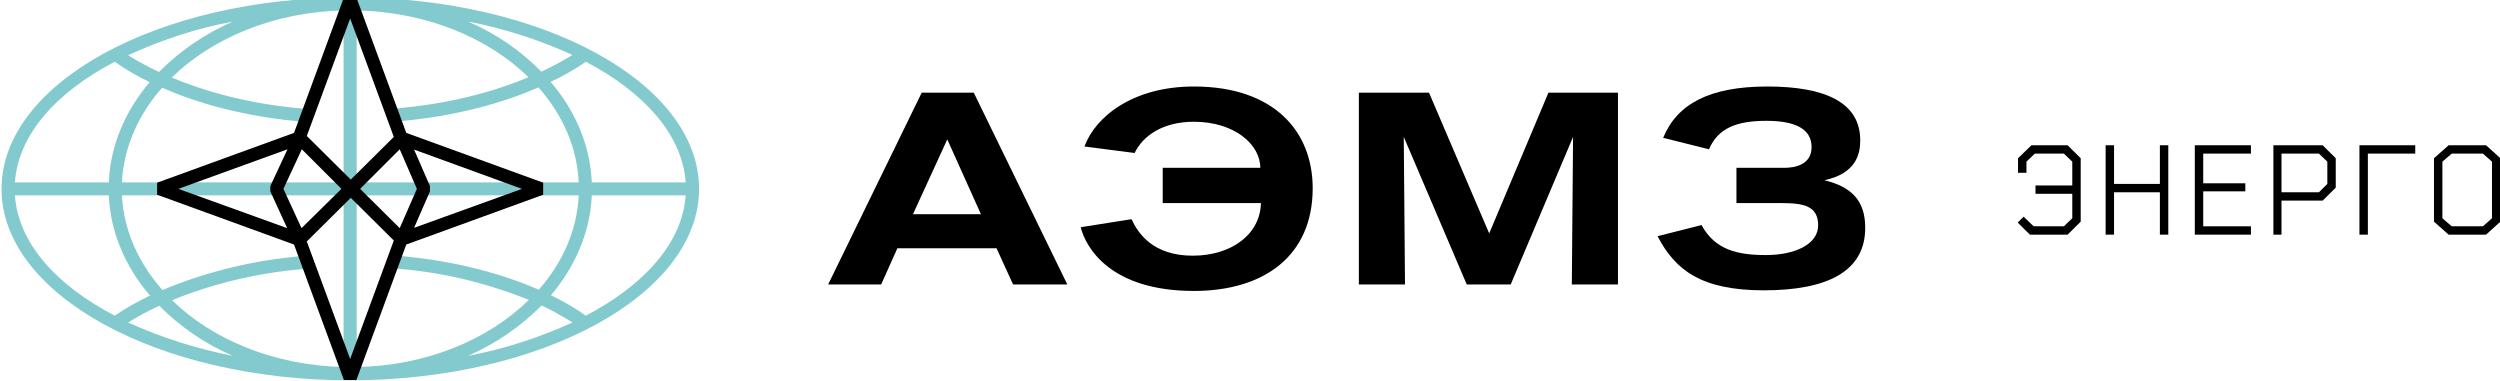 <?xml version="1.0" encoding="UTF-8"?> <svg xmlns="http://www.w3.org/2000/svg" width="210" height="32" viewBox="0 0 210 32" fill="none"> <g clip-path="url(#clip0_501_1148)"> <path d="M85.097 23.893L83.709 20.853H75.38L74.018 23.893H69.565L77.423 7.785H81.797L89.654 23.893H85.097ZM79.571 11.708L76.689 17.995H82.399L79.571 11.708Z" fill="black"></path> <path d="M95.048 18.411C95.598 19.606 96.856 21.477 100.182 21.477C103.508 21.477 105.866 19.632 105.918 17.06H97.668V14.098H105.866C105.866 12.15 103.718 10.227 100.287 10.227C97.72 10.227 96.017 11.37 95.31 12.851L91.093 12.306C92.036 9.76 95.205 7.266 100.287 7.266C107.018 7.266 110.266 11.033 110.266 15.813C110.266 21.451 106.232 24.439 100.287 24.439C93.32 24.439 91.224 20.853 90.779 19.087L95.048 18.411Z" fill="black"></path> <path d="M132.033 23.893C132.033 23.061 132.138 11.5 132.138 11.5L126.9 23.893H123.206L117.916 11.5C117.916 11.5 118.02 23.269 118.02 23.893H114.144V7.785H120.037L125.092 19.606L130.069 7.785H135.91V23.893H132.033Z" fill="black"></path> <path d="M145.861 14.098H149.869C150.733 14.098 152.173 13.865 152.173 12.358C152.173 10.851 150.838 10.149 148.376 10.149C145.914 10.149 144.316 10.747 143.556 12.54L139.706 11.578C140.885 8.695 143.661 7.266 148.454 7.266C153.247 7.266 156.259 8.565 156.259 11.786C156.259 12.903 155.945 14.566 153.247 15.138C155.474 15.683 156.679 16.8 156.679 19.139C156.679 22.802 153.483 24.387 148.166 24.387C142.849 24.387 140.701 22.646 139.235 19.84L142.928 18.905C144.08 21.009 145.966 21.425 148.349 21.425C150.733 21.425 152.724 20.541 152.724 18.931C152.724 17.32 151.545 17.06 149.685 17.06H145.861V14.098Z" fill="black"></path> <path d="M58.721 15.865C58.721 6.98 45.599 -0.217 29.438 -0.217H29.412C13.277 -0.217 0.129 6.98 0.129 15.865C0.129 24.75 13.277 31.947 29.412 31.947H29.438C45.599 31.921 58.721 24.724 58.721 15.865ZM57.594 15.319H49.711C49.58 12.202 48.322 9.292 46.253 6.876C47.275 6.408 48.27 5.837 49.213 5.187C54.163 7.785 57.333 11.37 57.594 15.319ZM44.42 25.192C41.015 28.543 35.803 30.726 29.962 30.829V16.41H48.611C48.48 19.346 47.249 22.074 45.258 24.334C42.508 23.139 38.422 21.866 33.026 21.451L32.948 22.542C36.877 22.802 40.753 23.711 44.42 25.192ZM25.797 21.477C21.607 21.788 17.521 22.75 13.644 24.36C11.627 22.074 10.396 19.346 10.239 16.41H28.862V30.829C23.047 30.7 17.861 28.543 14.456 25.218C18.097 23.737 21.947 22.854 25.876 22.568L25.797 21.477ZM14.43 6.512C17.835 3.187 23.021 1.004 28.862 0.874V15.319H10.239C10.396 12.384 11.601 9.656 13.618 7.369C16.342 8.565 20.402 9.838 25.797 10.253L25.876 9.162C20.899 8.772 17.075 7.629 14.43 6.512ZM45.075 15.319H29.962V0.874C35.803 1.004 40.989 3.161 44.394 6.486C41.748 7.603 37.898 8.746 32.948 9.136L33.026 10.227C38.396 9.812 42.482 8.539 45.232 7.343C47.249 9.63 48.48 12.358 48.611 15.319H45.075ZM48.087 4.616C47.249 5.135 46.358 5.603 45.468 6.018C43.713 4.226 41.617 2.797 39.312 1.81C42.325 2.381 45.284 3.342 48.087 4.616ZM13.356 6.044C12.466 5.629 11.601 5.161 10.763 4.641C13.566 3.342 16.525 2.381 19.564 1.81C17.233 2.823 15.137 4.252 13.356 6.044ZM9.637 5.187C10.553 5.837 11.549 6.408 12.57 6.902C10.527 9.318 9.27 12.202 9.139 15.319H1.255C1.517 11.37 4.66 7.785 9.637 5.187ZM1.255 16.41H9.139C9.27 19.502 10.527 22.412 12.597 24.828C11.575 25.322 10.58 25.867 9.637 26.517C4.66 23.919 1.517 20.36 1.255 16.41ZM10.763 27.088C11.601 26.569 12.466 26.101 13.382 25.685C15.163 27.478 17.259 28.907 19.564 29.894C16.525 29.297 13.566 28.361 10.763 27.088ZM45.494 25.659C46.384 26.075 47.249 26.569 48.087 27.088C45.284 28.361 42.351 29.323 39.312 29.894C41.617 28.881 43.713 27.452 45.494 25.659ZM49.213 26.517C48.296 25.867 47.301 25.296 46.279 24.802C48.322 22.386 49.58 19.502 49.711 16.41H57.594C57.333 20.36 54.163 23.919 49.213 26.517Z" fill="#83CACF"></path> <path d="M29.229 -0.217H28.889L24.698 11.162L13.2 15.345V16.358L24.698 20.541L28.889 31.921H29.936L34.127 20.541L45.626 16.358V15.345L34.127 11.162L29.936 -0.217H29.229V-0.217ZM29.413 1.55L33.08 11.5L29.465 15.085L25.772 11.422L29.413 1.55ZM14.981 15.865L24.148 12.54L22.707 15.631V16.073L24.122 19.164L14.981 15.865ZM23.808 15.865L25.353 12.54L28.679 15.865L25.327 19.164L23.808 15.865ZM29.413 30.154L25.772 20.282L29.465 16.618L33.08 20.204L29.413 30.154ZM43.844 15.865L34.782 19.138L36.118 16.073V15.631L34.782 12.565L43.844 15.865ZM35.018 15.865L33.577 19.164L30.251 15.865L33.577 12.54L35.018 15.865Z" fill="black"></path> <path d="M169.986 18.203L170.824 19.009H173.365L174.072 18.333V16.28H170.981V15.579H174.072V13.579L173.365 12.903H170.929L170.222 13.579V14.514H169.514V13.293L170.641 12.202H173.679L174.779 13.293V18.619L173.679 19.71H170.51L169.488 18.697L169.986 18.203Z" fill="black"></path> <path d="M181.43 15.449V12.202H182.137V19.71H181.43V16.151H177.58V19.71H176.873V12.202H177.58V15.449H181.43Z" fill="black"></path> <path d="M184.364 19.71V12.202H189.078V12.903H185.071V15.397H188.607V16.073H185.071V19.009H189.078V19.71H184.364Z" fill="black"></path> <path d="M191.646 16.852V19.71H190.965V12.202H195.103L196.203 13.293V15.761L195.103 16.852H191.646ZM194.789 12.903H191.646V16.151H194.789L195.496 15.449V13.579L194.789 12.903Z" fill="black"></path> <path d="M198.9 12.903V19.71H198.193V12.202H202.881V12.903H198.9V12.903Z" fill="black"></path> <path d="M205.685 12.202H208.828L210.033 13.293V18.619L208.828 19.71H205.685L204.454 18.619V13.293L205.685 12.202ZM209.326 13.579L208.566 12.903H205.947L205.161 13.579V18.333L205.947 19.009H208.566L209.326 18.333V13.579Z" fill="black"></path> </g> <defs> <clipPath id="clip0_501_1148"> <rect width="210" height="32" fill="white"></rect> </clipPath> </defs> </svg> 